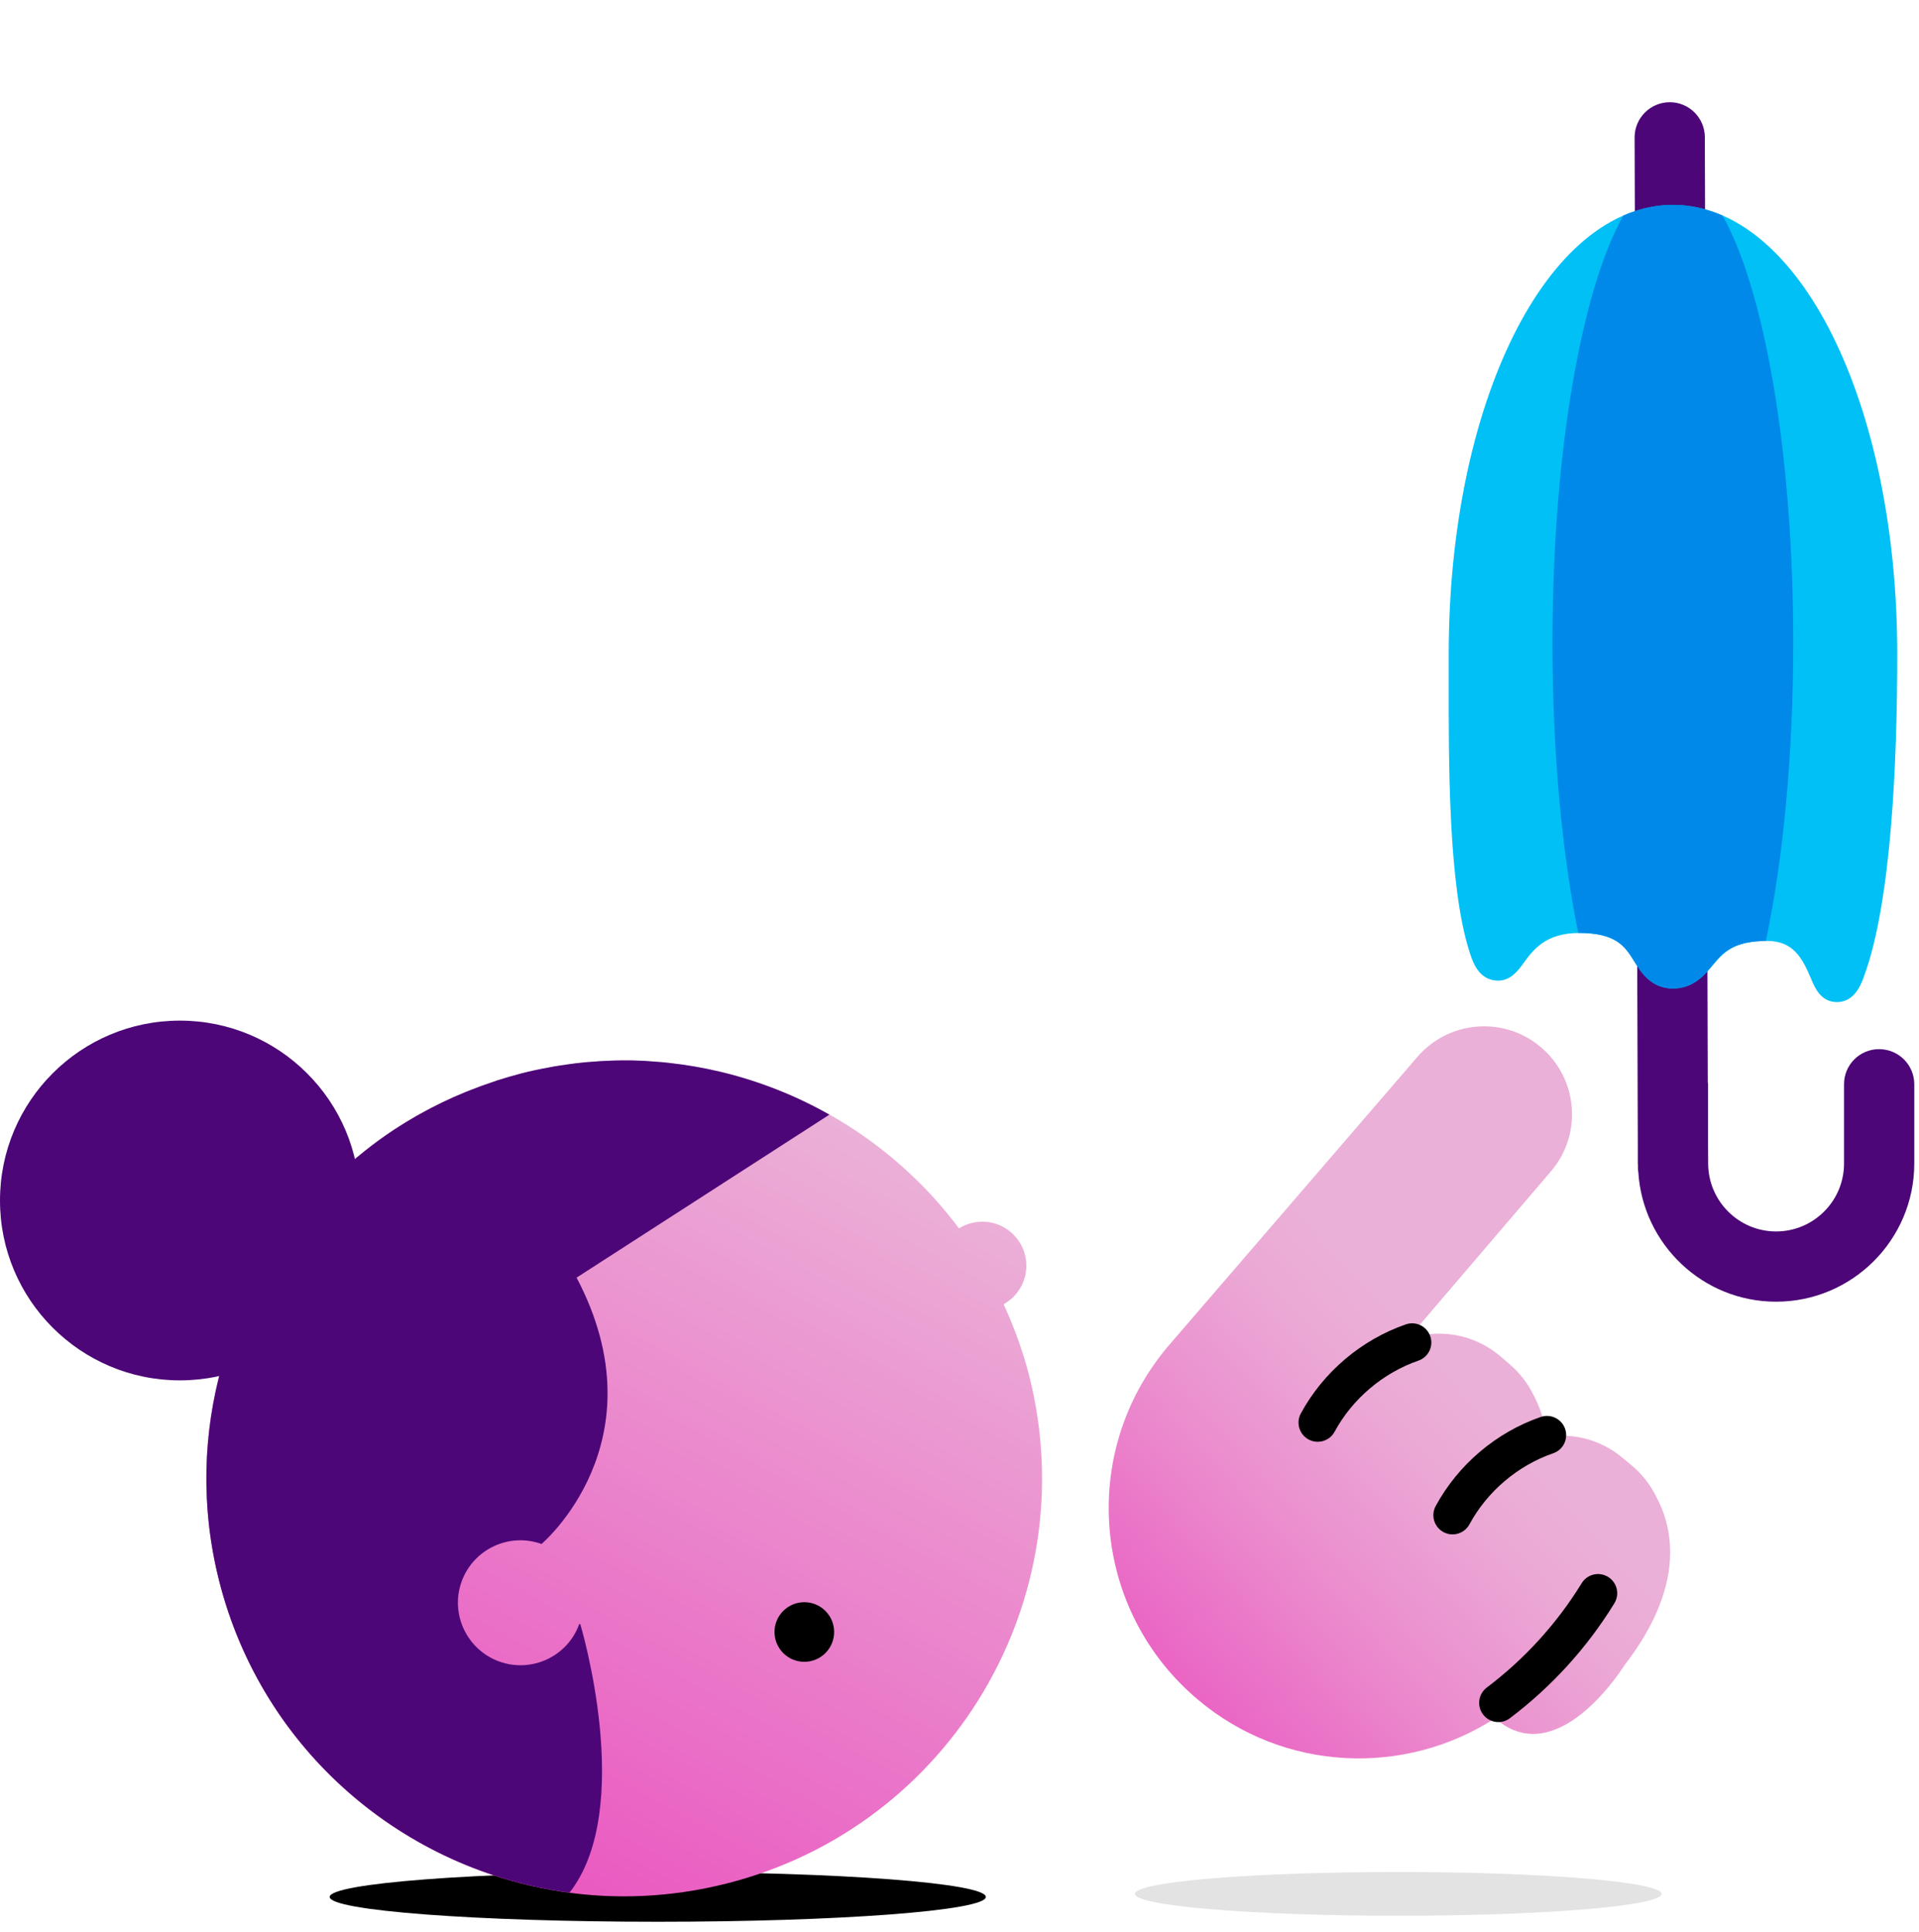 <svg width="150" height="151" viewBox="0 0 150 151" fill="none" xmlns="http://www.w3.org/2000/svg">
<path d="M77.059 148.28C77.059 149.35 65.579 150.22 51.419 150.22C37.26 150.22 25.77 149.35 25.77 148.28C25.77 147.21 37.249 146.33 51.419 146.33C65.579 146.33 77.059 147.2 77.059 148.28Z" fill="black"/>
<path d="M129.87 148.04C129.87 148.99 120.65 149.75 109.29 149.75C97.92 149.75 88.71 148.98 88.71 148.04C88.71 147.09 97.92 146.33 109.29 146.33C120.66 146.33 129.87 147.1 129.87 148.04Z" fill="#E3E3E3"/>
<path d="M91.24 105.31C84.3 113.59 85.37 125.92 93.65 132.87C100.39 138.54 109.84 138.86 116.87 134.31C120.63 137.66 124.83 133.44 127.01 130.13C131.74 123.97 130.8 119.49 129.47 117.01C129.02 116.09 128.37 115.24 127.53 114.54L126.86 113.98C125.12 112.51 122.91 111.98 120.89 112.33C120.74 111.01 120.33 109.91 119.87 109.05C119.42 108.13 118.77 107.28 117.93 106.58L117.26 106C115.14 104.22 112.35 103.82 110 104.7L121.24 91.55C123.7 88.66 123.35 84.32 120.45 81.86C117.56 79.4 113.22 79.76 110.76 82.65L91.24 105.31Z" fill="url(#paint0_linear_810_2054)"/>
<path fill-rule="evenodd" clip-rule="evenodd" d="M125.694 123.261C126.401 123.694 126.622 124.618 126.189 125.324C124.06 128.796 121.272 131.855 118.024 134.307C117.363 134.806 116.422 134.675 115.923 134.014C115.424 133.352 115.555 132.412 116.216 131.913C119.168 129.685 121.701 126.904 123.632 123.756C124.065 123.05 124.988 122.828 125.694 123.261Z" fill="black"/>
<path fill-rule="evenodd" clip-rule="evenodd" d="M122.338 111.69C122.609 112.474 122.193 113.327 121.41 113.598C118.635 114.555 116.251 116.583 114.859 119.154C114.465 119.882 113.555 120.153 112.826 119.759C112.098 119.364 111.827 118.454 112.221 117.726C113.97 114.496 116.945 111.965 120.431 110.762C121.214 110.492 122.068 110.907 122.338 111.69Z" fill="black"/>
<path fill-rule="evenodd" clip-rule="evenodd" d="M111.798 104.45C112.069 105.233 111.654 106.087 110.871 106.358C108.104 107.316 105.71 109.345 104.319 111.915C103.925 112.643 103.015 112.914 102.286 112.52C101.558 112.125 101.287 111.215 101.681 110.486C103.43 107.255 106.416 104.725 109.89 103.523C110.672 103.252 111.527 103.667 111.798 104.45Z" fill="black"/>
<path d="M146.88 82.01C145.36 82.01 144.14 83.24 144.14 84.75V90.95C144.14 93.88 141.76 96.26 138.83 96.26C135.92 96.26 133.55 93.9 133.52 91L133.51 89.34V84.75C133.51 84.7 133.5 84.65 133.49 84.6L133.26 10.73C133.26 9.22 132.03 7.99 130.52 7.99H130.51C128.99 8 127.77 9.23 127.77 10.74L128.02 89.35V90.94C128.02 90.98 128.03 91.01 128.03 91.05V91.36C128.03 91.45 128.05 91.54 128.06 91.63C128.42 97.27 133.1 101.75 138.83 101.75C144.79 101.75 149.63 96.9 149.63 90.95V84.75C149.63 83.24 148.4 82.01 146.88 82.01Z" fill="#4C0677"/>
<path d="M130.77 16.02C120.94 16.02 113.24 31.451 113.24 51.141V52.81C113.23 59.751 113.21 69.251 114.87 74.421C115.11 75.171 115.52 76.43 116.78 76.63C117.98 76.82 118.65 75.891 119.09 75.281C119.81 74.29 120.79 72.93 123.41 72.93C126.36 72.93 127.03 74.001 127.74 75.141C128.27 75.99 129.06 77.27 130.77 77.27C132.36 77.27 133.23 76.221 133.87 75.46C134.69 74.481 135.46 73.55 138.13 73.55C140.16 73.55 140.87 74.871 141.54 76.451C141.85 77.201 142.32 78.331 143.59 78.331C143.6 78.331 143.62 78.331 143.63 78.331C144.96 78.3 145.46 76.981 145.69 76.35C147.85 70.54 148.3 59.431 148.3 51.141C148.3 31.441 140.6 16.02 130.77 16.02Z" fill="#00C0F6"/>
<path d="M134.64 16.85C133.4 16.31 132.1 16.01 130.77 16.01C129.43 16.01 128.14 16.31 126.89 16.85C123.63 22.61 121.35 35.4 121.35 50.26C121.35 58.81 122.1 66.68 123.36 72.92C123.37 72.92 123.39 72.92 123.4 72.92C126.35 72.92 127.02 73.99 127.73 75.13C128.26 75.98 129.05 77.26 130.76 77.26C132.35 77.26 133.22 76.21 133.86 75.45C134.67 74.48 135.44 73.57 138.03 73.55C139.37 67.22 140.17 59.11 140.17 50.27C140.18 35.4 137.9 22.61 134.64 16.85Z" fill="#0089E9"/>
<path d="M17.13 123.58C12.71 106.09 23.29 88.33 40.78 83.91C53.96 80.56 67.3 85.77 74.96 96.02C76.37 95.14 78.24 95.37 79.37 96.67C80.63 98.09 80.48 100.27 79.05 101.53C78.86 101.69 78.66 101.83 78.45 101.95C79.26 103.73 79.95 105.58 80.45 107.55C84.87 125.04 74.29 142.8 56.8 147.23C39.33 151.65 21.56 141.07 17.13 123.58Z" fill="url(#paint1_linear_810_2054)"/>
<path d="M38.31 84.65C37.83 84.81 37.36 84.98 36.89 85.17C36.73 85.23 36.56 85.3 36.4 85.36C35.14 85.87 33.93 86.46 32.77 87.11C32.7 87.15 32.64 87.19 32.57 87.22C32.02 87.54 31.47 87.87 30.94 88.22C30.91 88.24 30.87 88.26 30.84 88.28C24.38 92.55 19.68 99 17.5 106.32L17.38 106.65C15.86 112 15.67 117.8 17.13 123.58C20.51 136.92 31.66 146.24 44.52 147.94C49.69 141.33 45.36 126.96 45.36 126.96L45.28 126.94C44.37 129.48 41.57 130.79 39.03 129.88C36.49 128.96 35.17 126.16 36.08 123.63C37 121.09 39.8 119.78 42.33 120.69C42.33 120.69 51.81 112.68 45.07 99.87L64.83 87.13C62.24 85.66 59.44 84.55 56.52 83.83C56.42 83.81 56.32 83.78 56.22 83.76C54.92 83.45 53.6 83.23 52.25 83.08C51.92 83.04 51.59 83.01 51.26 82.99C50.94 82.97 50.62 82.94 50.3 82.92C49.69 82.89 49.08 82.88 48.47 82.89C48.22 82.89 47.97 82.9 47.72 82.91C47.17 82.93 46.62 82.96 46.07 83.01C45.91 83.02 45.76 83.03 45.6 83.05C44.9 83.12 44.2 83.22 43.5 83.33C43.32 83.36 43.14 83.39 42.96 83.43C42.23 83.56 41.5 83.71 40.77 83.9C40.12 84.07 39.47 84.26 38.84 84.46C38.67 84.53 38.49 84.59 38.31 84.65Z" fill="#4C0677"/>
<path d="M62.87 129.9C64.157 129.9 65.2 128.857 65.2 127.57C65.2 126.283 64.157 125.24 62.87 125.24C61.583 125.24 60.54 126.283 60.54 127.57C60.54 128.857 61.583 129.9 62.87 129.9Z" fill="black"/>
<path d="M14.06 107.9C21.825 107.9 28.12 101.605 28.12 93.84C28.12 86.075 21.825 79.78 14.06 79.78C6.295 79.78 0 86.075 0 93.84C0 101.605 6.295 107.9 14.06 107.9Z" fill="#4C0677"/>
<defs>
<linearGradient id="paint0_linear_810_2054" x1="151.687" y1="76.951" x2="75.704" y2="146.859" gradientUnits="userSpaceOnUse">
<stop offset="0.473" stop-color="#EBB0D7"/>
<stop offset="0.537" stop-color="#EBA7D5"/>
<stop offset="0.643" stop-color="#EB8ECE"/>
<stop offset="0.777" stop-color="#EA66C4"/>
<stop offset="0.824" stop-color="#EA56C0"/>
</linearGradient>
<linearGradient id="paint1_linear_810_2054" x1="63.654" y1="86.785" x2="32.446" y2="144.166" gradientUnits="userSpaceOnUse">
<stop stop-color="#EBB0D7"/>
<stop offset="1" stop-color="#EA56C0"/>
</linearGradient>
</defs>
</svg>
